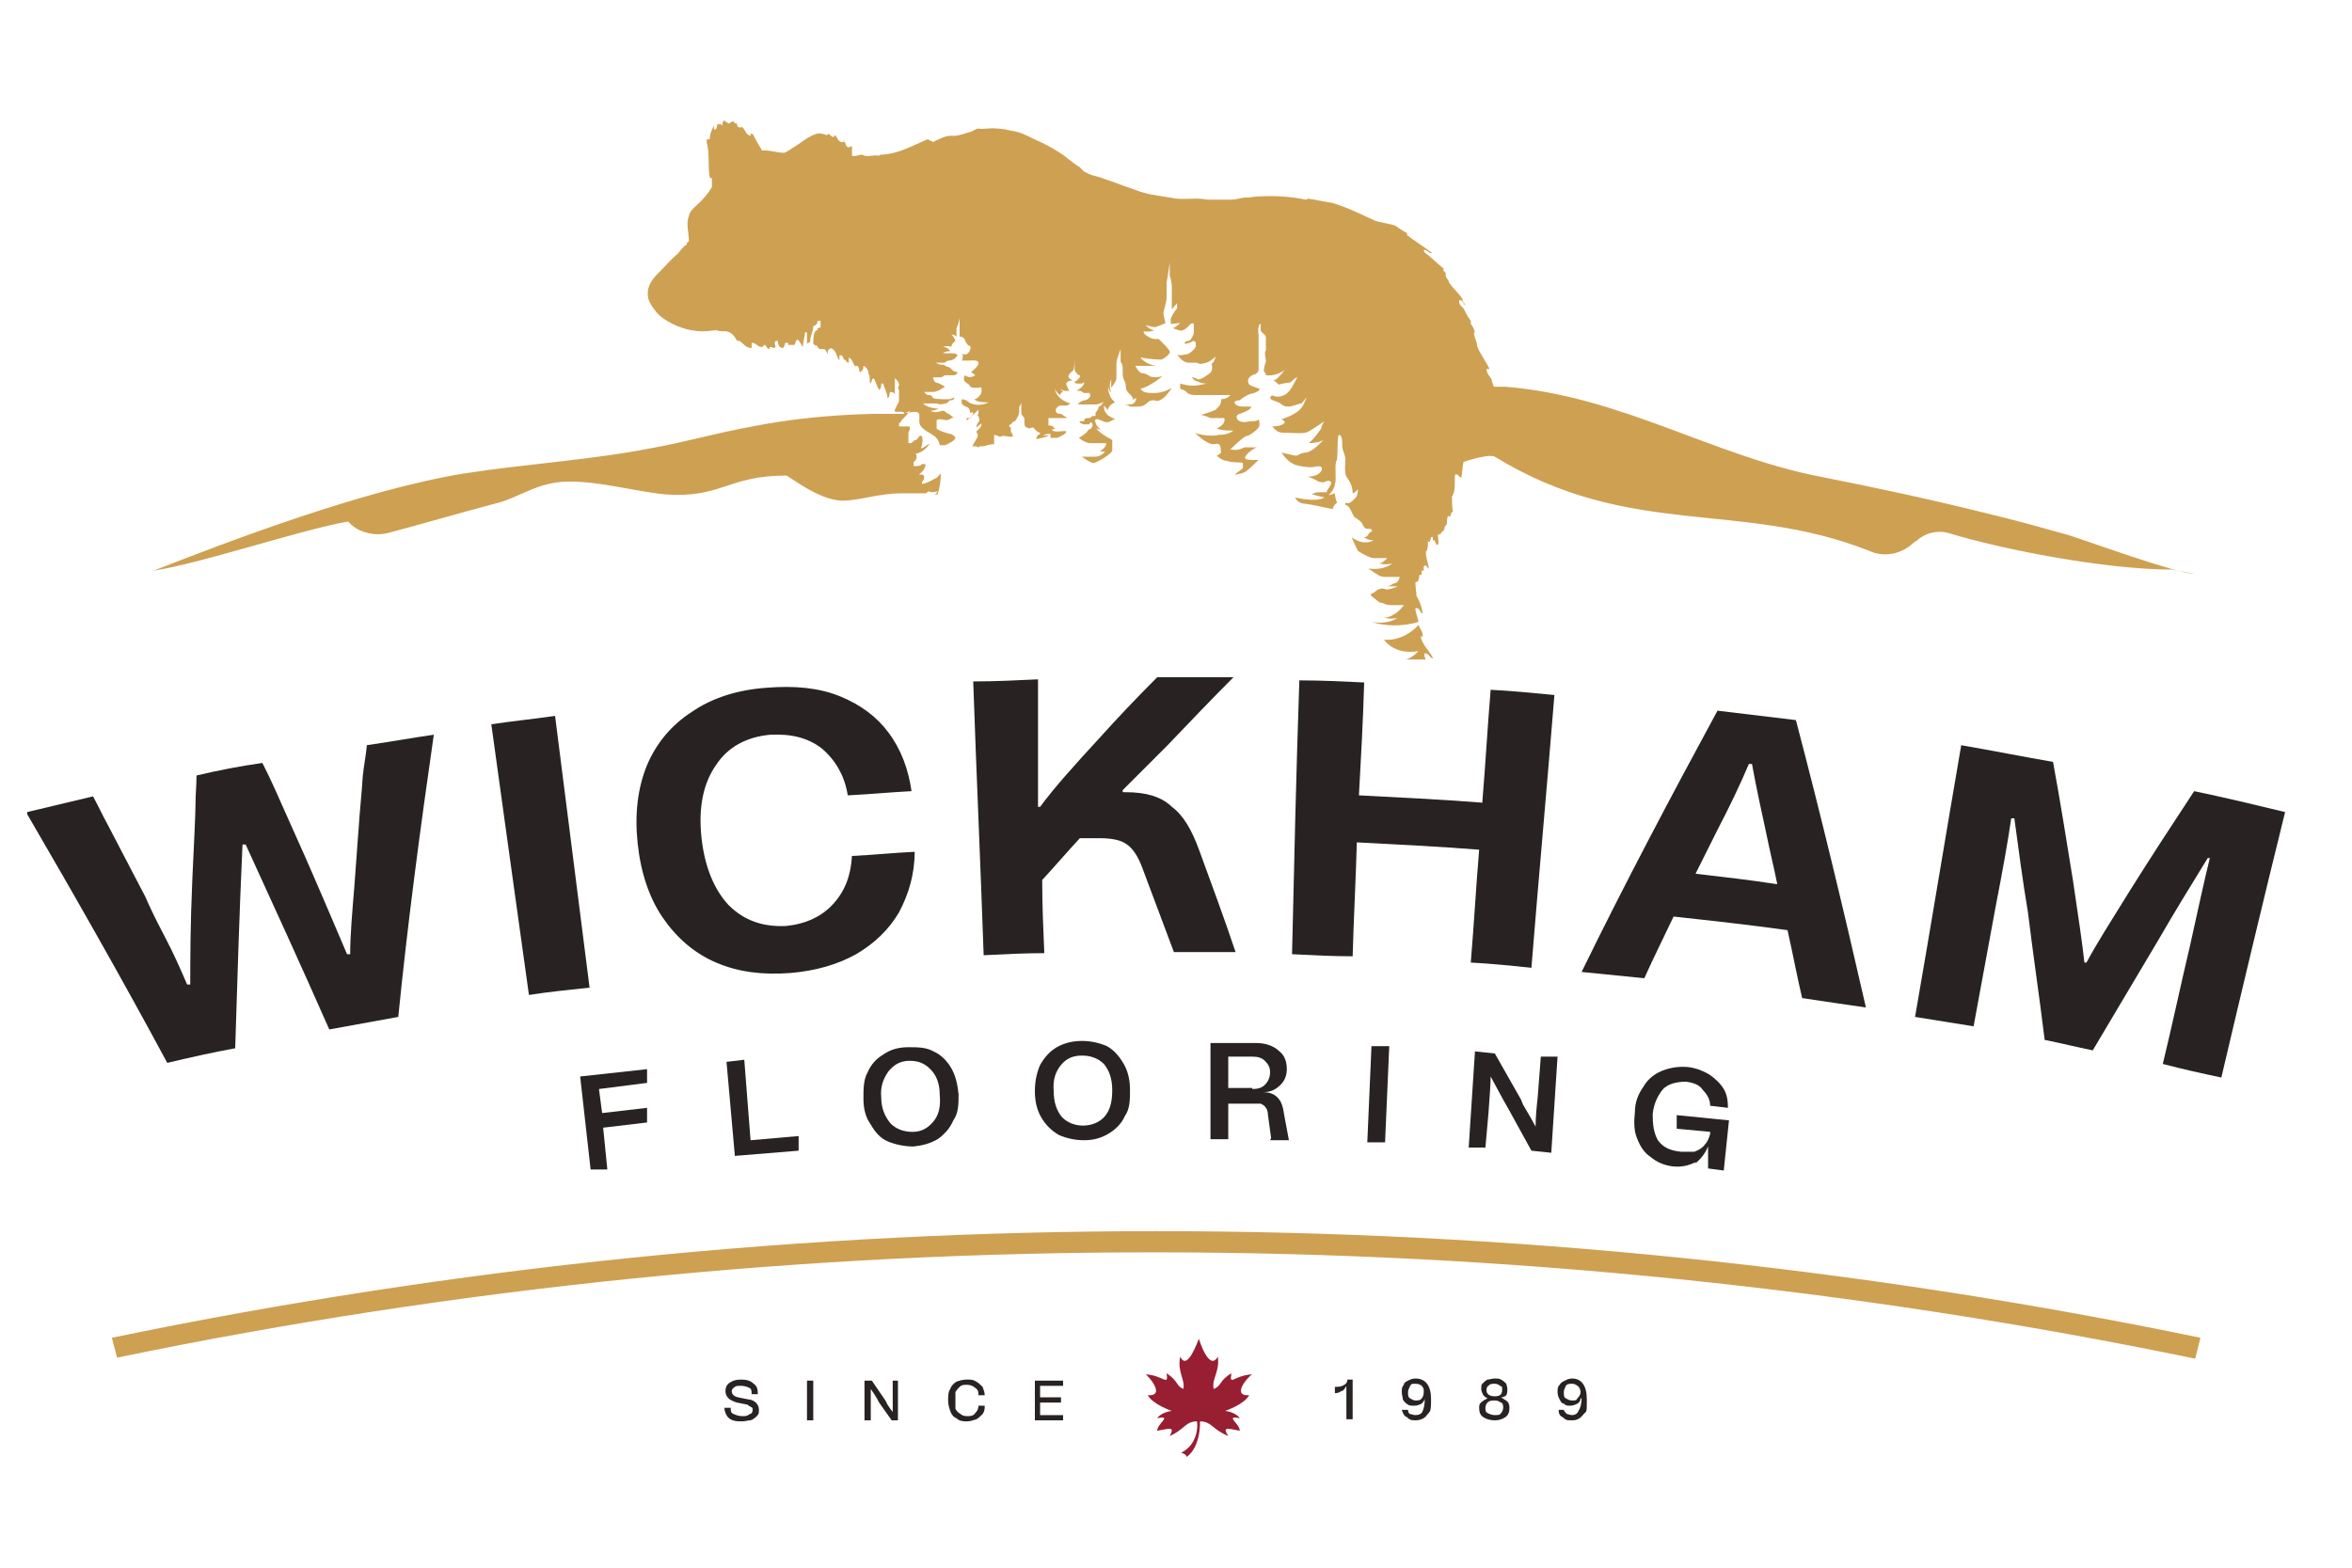 <?xml version="1.0" encoding="UTF-8"?> <svg xmlns="http://www.w3.org/2000/svg" id="Layer_1" version="1.1" viewBox="0 0 225 150"><defs><style> .st0 { fill: #981e32; } .st1 { fill-rule: evenodd; } .st1, .st2 { fill: #282322; } .st3 { fill: #cea052; } </style></defs><path class="st2" d="M2.6,77.7c2.1-.5,4.2-1,6.3-1.5.5.9.9,1.8,1.4,2.7,1.2,2.3,2.4,4.6,3.6,6.9.3.7.9,2,1.8,3.7.9,1.7,1.6,3.3,2.2,4.7.1,0,.2,0,.3,0,0-2.3,0-5.6.2-10.1.2-4,.3-6.4.3-7.1,0-.9.1-1.9.1-2.8,2.1-.5,4.2-.9,6.3-1.2.4.8.8,1.6,1.2,2.5.3.7,1.3,2.9,2.9,6.5,1.8,4.1,3.1,7.2,4,9.3.1,0,.2,0,.3,0,0-1.9.2-4,.4-6.5.2-2.5.3-4.3.4-5.4.1-1.7.3-3.4.4-5.1.1-1,.3-2,.4-3,2.1-.3,4.3-.7,6.4-1-1.3,9-2.5,18-3.4,27-2.2.4-4.4.8-6.6,1.2-2.6-5.9-5.3-11.8-8-17.7h-.3c-.3,6.5-.5,13-.7,19.5-2.2.4-4.4.9-6.5,1.4-4.3-8-8.8-15.9-13.4-23.8Z"></path><path class="st2" d="M47,69.3c2-.3,4-.5,6.1-.8,1.1,8.7,2.2,17.3,3.3,26-1.9.2-3.9.4-5.8.7-1.2-8.6-2.4-17.2-3.6-25.9Z"></path><path class="st2" d="M86,87.3c-1,1.7-2.4,3-4.1,4-1.8,1-3.9,1.6-6.3,1.8-2.7.2-5-.1-7.1-1-2.1-.9-3.8-2.4-5.1-4.3-1.3-1.9-2.1-4.3-2.4-7.1-.3-2.8,0-5.3.9-7.5.9-2.1,2.3-3.8,4.3-5.1,1.9-1.3,4.3-2.1,7.2-2.3,2.6-.2,4.9,0,6.9.8,2,.8,3.6,2,4.7,3.5,1.2,1.6,1.9,3.5,2.2,5.6-2,.1-4,.3-6.1.4-.3-1.9-1.2-3.4-2.5-4.5-1.3-1-2.9-1.4-4.9-1.3-2.3.2-4.1,1.2-5.2,2.9-1.2,1.7-1.7,4-1.4,6.9.3,2.8,1.2,5,2.6,6.5,1.5,1.5,3.3,2.1,5.5,2,1.9-.2,3.4-.9,4.5-2.1,1.1-1.2,1.7-2.7,1.8-4.6,2-.1,4-.3,6-.4,0,2.2-.6,4.1-1.5,5.8Z"></path><path class="st2" d="M112.1,77.2c1.1.8,1.9,2.2,2.6,4.1,1.2,3.3,2.4,6.5,3.5,9.8h-5.9c-1-2.7-2-5.3-3-8-.4-1.1-.9-1.9-1.5-2.3-.5-.4-1.4-.6-2.6-.6h-1.9c-1.2,1.3-2.4,2.7-3.6,4,0,2.3.1,4.7.2,7-1.9,0-3.9.1-5.8.2-.3-8.7-.7-17.5-1-26.2,2.1,0,4.1-.1,6.2-.2,0,4.1,0,8.1,0,12.2,0,0,.1,0,.2,0,1.4-1.9,3.3-4,5.6-6.5,1.8-2,3.7-4,5.6-5.9h7.3c-2.1,2.1-4.2,4.3-6.3,6.5-1.5,1.5-2.9,2.9-4.3,4.3v.2h.3c1.9,0,3.3.4,4.3,1.3h0Z"></path><path class="st2" d="M142.6,66c2,.1,4,.3,6.1.5-.7,8.7-1.5,17.4-2.2,26.1-1.9-.2-3.9-.4-5.8-.5.3-3.6.5-7.2.8-10.8-3.9-.3-7.8-.5-11.7-.7-.1,3.6-.3,7.2-.4,10.9-1.9,0-3.9-.1-5.8-.2.2-8.7.4-17.5.7-26.2,2.1,0,4.1.1,6.2.2-.1,3.6-.3,7.2-.5,10.8,3.9.2,7.9.4,11.8.7.3-3.6.5-7.2.8-10.8h0Z"></path><path class="st1" d="M172.4,95.5c-.5-2.1-.9-4.3-1.4-6.5-3.6-.5-7.2-.9-10.9-1.3-.9,1.9-1.9,3.9-2.8,5.9-2-.2-4-.4-6-.6,4.1-8.4,8.5-16.7,13-25,2.5.3,5,.6,7.5.9,2.4,9.1,4.6,18.3,6.7,27.5-2.1-.3-4.1-.6-6.1-.9ZM170,84.5c-.3-1.5-.7-3.1-1-4.6-.5-2.3-1-4.6-1.4-6.8-.1,0-.2,0-.3,0-.8,1.9-1.8,4-3,6.3-.7,1.4-1.4,2.8-2.1,4.2,2.6.3,5.2.6,7.8,1Z"></path><path class="st2" d="M187.6,71.3c2.9.5,5.9,1.1,8.8,1.6.7,3.8,1.3,7.6,1.9,11.3.5,3.4.9,6,1.1,7.9h.2c.9-1.7,2.3-3.9,4.1-6.8,2-3.2,4.1-6.4,6.2-9.6,2.9.6,5.8,1.3,8.7,2-2.1,8.5-4.1,16.9-6.1,25.4-1.9-.4-3.7-.8-5.6-1.3.9-3.7,1.7-7.5,2.6-11.3.8-3.6,1.4-6.4,1.9-8.4,0,0-.1,0-.2,0-1.6,2.6-3.2,5.2-4.7,7.8-2.1,3.5-4.2,7.1-6.3,10.6-1.5-.3-3.1-.7-4.6-1-.5-4.1-1.1-8.1-1.6-12.2-.5-3-.9-6-1.3-9h-.3c-.3,2.1-.8,4.9-1.5,8.5-.7,3.8-1.4,7.6-2.1,11.4-1.9-.3-3.7-.6-5.6-.9,1.5-8.6,2.9-17.2,4.4-25.9h0Z"></path><path class="st3" d="M210.5,128l-.5,2c-65.3-13.5-133.5-13.6-198.8-.1l-.5-1.9c65.7-13.6,134.1-13.6,199.8,0Z"></path><path class="st0" d="M119.5,133.5c-.5.9-2.3,1.5-2.3,1.5,0,0,1,.1,1.4.7-1.5-.3,0,.5,0,1.2-1.4-.3-1.6-.3-1.1.5-1.5-.6-1.6-1.4-2.7-1.4,0,2.5-1.1,3.3-1.3,3.4h0c0-.2-.2-.3-.5-.4,1.6-.8,1.6-2.6,1.5-3-1.1,0-1.2.8-2.6,1.4.4-.8.3-.8-1.2-.5,0-.7,1.5-1.5,0-1.2.4-.6,1.4-.7,1.4-.7,0,0-1.8-.6-2.3-1.5,1.8.1,0-1.9-.2-2,1.7.1,2.2,1.2,2-.1,1.1.7.9,1.2,1.6,1.5.2-.9-.6-1.6-.3-3.1.7,1.5,1.7-1.6,1.8-1.7,0,.1,1,3.2,1.8,1.7.2,1.5-.6,2.1-.4,3.1.8-.3.5-.8,1.7-1.5-.2,1.3.2.2,2,.1-.3.1-2.1,2.1-.3,2h0Z"></path><path class="st2" d="M69.5,135.4c-.1-.2-.2-.4-.2-.7h.6c0,.3,0,.5.3.6.2.1.5.2.8.2s.5,0,.7-.2c.2,0,.3-.2.3-.4s0-.2-.2-.3c0,0-.2-.1-.3-.2l-1-.2c-.4-.1-.7-.3-.8-.4-.2-.2-.3-.4-.3-.7s.1-.6.4-.8.6-.3,1.1-.3.9.1,1.2.4c.3.2.4.5.4,1h-.6c0-.3,0-.5-.2-.6-.2-.1-.5-.2-.8-.2s-.5,0-.6.1c-.2.1-.3.3-.3.4,0,.3.2.5.6.6l1,.2c.3,0,.6.2.7.3.2.2.3.4.3.7s0,.4-.2.6c-.1.1-.3.3-.6.4-.3,0-.5.1-.8.1s-.6,0-.9-.1c-.3-.1-.5-.3-.6-.5h0Z"></path><path class="st2" d="M77.2,132.1h.6v3.8h-.6v-3.8Z"></path><path class="st2" d="M83.3,134.4v1.5h-.6v-3.8h.7l1.3,1.9.2.4c.2.3.4.6.5.7v-3h.5v3.8h-.6l-1.2-1.7h0c-.3-.6-.6-1-.8-1.3v1.5h0Z"></path><path class="st2" d="M94,135.3c-.2.2-.4.4-.6.5-.3.1-.6.2-.9.2s-.7,0-1-.3c-.3-.1-.5-.4-.6-.7-.1-.3-.2-.6-.2-1s0-.8.2-1.1c.1-.3.3-.5.6-.7.3-.1.6-.2,1-.2s.6,0,.9.2c.2.1.4.3.6.5.1.3.2.5.2.8h-.6c0-.3,0-.5-.3-.7-.2-.2-.5-.3-.8-.3s-.5,0-.7.2c-.1.1-.3.3-.4.5,0,.2,0,.5,0,.8s0,.5,0,.8c.1.2.3.4.5.5.1.1.3.2.6.2s.6,0,.8-.3c.2-.2.3-.4.3-.7h.6c0,.3,0,.5-.2.8Z"></path><path class="st2" d="M101.7,132.6h-2.2v1.1h2v.5h-2v1.2h2.2v.5h-2.7v-3.8c0,0,2.7,0,2.7,0v.5Z"></path><path class="st2" d="M128.3,133.1c-.1.1-.3.2-.6.2h0v-.6c.3,0,.6,0,.9-.2.2-.1.3-.3.3-.5h.5v3.8h-.6v-3.1h-.1c0,.2-.2.3-.3.4h0Z"></path><path class="st1" d="M136,134.3c-.2.1-.4.2-.7.2s-.5,0-.6-.1c-.2-.1-.4-.3-.5-.5,0-.2-.1-.4-.1-.7s0-.5.2-.7c0-.2.2-.3.4-.4.2-.1.4-.2.7-.2,1,0,1.5.7,1.5,2s-.1,1.1-.4,1.5c-.2.3-.6.5-1.1.5s-.6-.1-.8-.3c-.3-.1-.4-.4-.5-.7h.6c0,.1,0,.3.2.4.1,0,.3.1.5.1.3,0,.6-.1.7-.4.1-.2.2-.6.2-1.2,0,.2-.2.4-.3.5h0ZM134.7,133.2c0,.3,0,.5.2.6s.3.2.5.2.5,0,.6-.2c.1-.1.2-.3.2-.6s0-.4-.2-.6c-.1-.1-.3-.2-.6-.2s-.4,0-.5.2c-.1.2-.2.4-.2.6Z"></path><path class="st1" d="M141.5,134.7c0-.2,0-.4.3-.6.1-.1.3-.2.5-.3h0c-.2-.1-.3-.2-.4-.3-.1-.2-.2-.4-.2-.6s0-.4.1-.5c.1-.1.3-.3.5-.4.2,0,.4-.1.7-.1s.4,0,.6.1c.2.1.4.3.5.4,0,.1.1.3.1.5s0,.4-.1.6c-.1.1-.3.2-.5.2h0c.3.2.5.3.6.4s.2.3.2.6c0,.4-.1.7-.4.9-.3.2-.6.3-1,.3s-.8-.1-1.1-.3c-.3-.2-.4-.5-.4-.9h0ZM143.8,134.7c0-.2,0-.4-.2-.5s-.3-.2-.6-.2-.5,0-.7.2c-.1.1-.2.3-.2.5s0,.4.2.5c.2.1.4.2.7.2s.5,0,.6-.2c.1-.1.2-.3.2-.5ZM143.5,132.6c-.1-.1-.3-.2-.5-.2s-.5,0-.6.2c-.1,0-.2.2-.2.4,0,.4.3.6.8.6s.7-.2.7-.6,0-.3-.2-.4Z"></path><path class="st1" d="M150.9,134.3c-.2.1-.4.2-.7.2s-.4,0-.6-.2c-.2,0-.3-.2-.4-.4-.1-.2-.2-.4-.2-.7s0-.5.2-.7c.1-.2.3-.3.5-.4.2-.1.4-.2.7-.2.9,0,1.4.7,1.4,2s0,1.1-.3,1.4c-.3.4-.6.6-1.1.6s-.6,0-.9-.3c-.3-.1-.4-.4-.4-.7h.5c0,.1.2.3.3.4.1,0,.3.1.5.1s.5-.1.6-.4c.2-.3.3-.7.3-1.2h-.1c0,.2-.1.4-.3.5h0ZM149.6,133.2c0,.3,0,.5.2.6s.3.2.6.2.4,0,.5-.2c.2-.2.3-.4.3-.6s-.1-.5-.3-.6c-.1-.1-.3-.2-.5-.2s-.5,0-.6.2c-.1.2-.2.4-.2.6Z"></path><path class="st3" d="M207.8,54.5c-6.3,0-16.2-1.9-21.4-3.5-1.1-.3-2.3,0-3.1.8h-.1c-1.2,1.2-2.9,1.6-4.4.9-12.4-4.9-22.9-1.1-35.8-9-.3-.2-1.5,0-3,.5-.1.5-.1.9-.2,1.5-.2,0-.3-.4-.6-.3-.1.6.1,1.6-.3,2.1,0,.5,0,1.1.1,1.5-.2-.2-.3.8-.3.4h-.2c-.2.7.1.6-.3,1h0c0,.5-.3.4-.4.7-.1-.2.1.3-.1,0h-.1c-.1.2,0,.3,0,.6v.3c-.2.6-.4-.8-.5-.2-.1-.3.1-.5-.2-.4,0,.1-.1.3-.1.4s-.1,0-.2,0c0,.4,0,.8-.2,1,0,.6.2,1,.3,1.6-.1,0-.2-.2-.3-.3-.3,0-.2.3-.2.5h-.2v.4h-.2c-.1.3,0,.7-.4.7,0,.5.1.9.1,1.3.3.5.5,1,.6,1.7-.3,0-.2-.6-.7-.5,0,.4.2.8.3,1.3-1.6.5-3.3.4-4.5,0,1,.2,2,0,2.5-.4-.6.2-1.3,0-1.3,0,0,0,.5,0,.9-.3.5-.2,1-.9,1-.9,0,0-.6,0-1,0-.4,0-.7,0-1-.2-.4,0-.6-.3-.9-.5-.3-.2-.3-.3-.2-.4.1,0,.4-.2.6-.4.2,0,.3-.2.8,0,.5,0,1.1-.3,1.1-.3,0,0-.7,0-1.1,0,.4,0,.5-.2.8-.3.4,0,.5-.6.5-.6,0,0-1,0-1.4,0-.5,0-.7-.2-1.6-.8,1.6.2,2.3-.5,2.3-.5,0,0-.5.2-1.3,0,.4,0,.8-.5.8-.5,0,0-.8,0-1.3,0-.4,0-1.4-.6-1.5-.7-.1-.2-.4-.8-.6-1.3,1.2.9,2.1.3,2.1.3,0,0-.6,0-.9-.3.4,0,.4-.4.6-.5.2,0,.2-.2,0-.3-.1,0-.2,0-.3,0-.1,0-.2,0-.4-.3-.1-.4-.5-.6-.8-.8-.2-.2-.3-.6-.5-.9-.2-.3-.4-.3-.4-.3,0,0,0,0,0-.2.4.2.7-.2,1-.5.2-.2.2-.8.2-.8,0,0-.3.4-.5.4,0-.9-.5-1.4-.6-1.6-.2-.3-.1-1.3-.1-1.8-.1-.5-.3-.7-.3-1.2s0-.9-.3-1c-.2,0-.1,1.6-.2,2.4-.3.3,0,1.9-.2,2.3,0,.5-.6,1.1-.6,1.1l.6-.2c0,.4.2.9.2.9,0,0-.4.3-.4.6-.2,0-1.8-.4-2.6-.5-.8,0-1-.6-1-.6,0,0,2,.5,2.8,0l-1.2-.3s.3-.2.6-.2.6,0,.8,0c0-.2.6-.8.4-1-.3-.3-.6.2-1,0-.3,0-.3-.2-1.2-.5,1.2,0,1.5-.7,1.3-.9s-.6,0-.9,0c-.4,0-.7,0-1.5-.2-.8-.2-1.4-1.2-1.4-1.2,0,0,1.2.3,1.4.3s.2-.2.9-.3c.6,0,1.6-1.1,1.7-1.2,0,0-.5.3-1.4.3.7-.6,1-1.2,1.2-1.4,0-.3.3-.7.3-.7,0,0-1.4,1-1.8,1.1s-1.6,0-2,0-.7,0-1.2-.6c.9,0,1.2-.3,1.2-.4s-.3-.3-.3-.3c0,0,.8-.2,1.5-.7.6-.4.8-1.2.9-1.4,0,0-.3.4-.5.6-.2,0-.9.3-1.2.3s-.4,0-.7-.2c-.3-.3-.7-.3-.8-.4-.2,0-.4-.3-.2-.4.2-.2.3.2,1,0,.8-.2,1.1-1.1,1.5-1.8-.2,0-.5.4-.7.5-.3,0-1.1.2-1.1.2,0,0-.2-.3-.5-.4.3,0,.7-.5,1.1-1-.4.3-1.1.6-1.8.5,0-.3-.2-.3-.2-.4,0,0,0-.4.2-.9,0-.4-.2-.8,0-1.1,0-.3,0-.9,0-1.2,0-.3-.4-.4-.5-.7,0-.3,0-.6,0-.6-.2-.1-.3.7-.2,1,0,.2,0,1,0,1.5,0,.4,0,.8,0,1.1s0,.6,0,.8-.2.3-.3.4c-.2,0-.8.3-.7.7,0,.4.3.4,1.1.7,0,.2-.4.4-.9.5-.6.2-1,.6-1,.6,0,0-.5,0-.5.2s.3.4.8.4.8,0,.8,0c0,0,0,.2-.4.4s-.5.2-.7.3c-.3,0-.5.5,0,.7s.7,0,1.2,0c.6,0,.6-.2.6-.2,0,0,.2.5,0,.8-.2.3-.9.8-1.1.8-.2,0-.9.6-1.6,1.3,1,.2,1.2-.3,1.6-.2.3,0,.8,0,1,0-.3,0-1.2.7-1.2,1,0,.3,1.3.2,1.3.2,0,0-.7.7-1.2,1.1-.5.3-1.1.3-1.1.3,0,0,.7-.5.8-.6,0,0,0-.4,0-.5s-1.1,0-1.5-.2c-.5,0-1-.5-1-.5,0,0,.4-.2.4-.3s0-.7-.2-.8-.3,0-.6,0-1-.4-1.7-1.1c.3.2,1.8.4,2.3.2.4,0,.8,0,1.4-.4-.4,0-1.1,0-1.6-.2.8-.4.8-.8.7-1,0,0-.3,0-.5,0-.2,0-.4,0-.8,0-.4-.2-.9-.3-.9-.3,0,0,1-.3,1.4-.5.3-.3.6-.6.5-1,0,0,.6,0,.9-.4-.4,0-2.1,0-2.9,0-.7,0-1.1,0-1.3-.3-.2-.2-.6-.3-.6-.3,0,0,0-.4,0-.5,0,0,.6.2,1.2.2s1.3-.2,1.3-.2c0,0-.5,0-.8-.2-.3,0-.6-.4-.6-.4,0,0,.3,0,.6.2.3,0,.6-.2,1-.5.4-.2.4-.6.3-1,.2,0,.4-.7.4-.7,0,0-.5.5-.9.6s-.6.2-.9,0c-.3,0-.5,0-.8,0s-.7-.2-1.1-.8c.2.2.7,0,.9,0,.3,0,.9-.6.9-.8,0-.3,0-.4-.2-.5,0,0,0,0-.4.2-.2,0-.4.2-.5,0,0,0,.2-.2.4-.2.2,0,.4-.4.5-.7,0-.4,0-.8,0-.9,0-.1-.3-.1-.4.1-.2.2-.5.5-.7.5,0,.1-.4,0-.9-.2.3-.1.7-.5.7-.5,0,0-.8.1-.9.1,0-.1,0-.4,0-.5,0-.1.4-.8.6-1,0-.2,0-.4,0-.5,0,0-.5.6-.5.6,0,0,0-.5,0-.9s0-.7,0-1c0-.3,0-.8-.2-1.3,0-.4,0-1.3,0-1.3,0,0-.2,1.5-.3,1.9,0,.4,0,.9,0,1.4s-.2,1-.3,1.5c0,.4.2,1,.2,1,0,0-.6.3-1,.4-.3,0-.9-.2-.9-.2,0,0,.3.4.8.5-.4.2-.9.1-1,.1,0,.1,0,.3.6.6.6.3.8,0,.9.2,0,0,1.1,1,1,1.2,0,.2-.5.6-.8.7-.2,0-1,0-2-.2.5.7,1.5.8,1.5.8,0,0-1,0-1.4,0-.3,0-.6,0-.6,0,0,0,.3.6.6.7q.4,0,.8.3c.4.2,1.2,0,1.2,0,0,0-1.2,1-2.1,1.2.3.4.6.4,1.4.4.7,0,1.5-.4,1.6-.5,0,0-.3.5-.7.9-.5.4-.7.4-1,.3-.2,0-.4,0-.6.2-.3.3-.6.4-.9.4-.4,0-.6,0-.8,0-.2-.2-.6-.2-.6-.2h0c0,0,.2,0,.6,0,.5,0,.6-.5.6-.6,0,0-.2,0-.3.2,0-.4-.3-.5-.6-.9-.2-.4,0-.4-.2-.9-.2-.4-.2-.5-.2-1s0-.6-.2-.9v-1.2s-.4,1-.4,1.4,0,1.1,0,1.4c0,.3-.5.9-.5.9v-.8c-.3.6,0,1.2,0,1.3,0,0-.2-.2-.3-.6,0,1.1.7,1.5.7,1.5,0,0-.2,0-.5.3s-.2.5-.2.5c0,0-.1-.2-.4-.5,0,.7.3,1,1.1,1.3-.2,0-.5.3-.8.3s-.8-.3-.9-.3c0,0-.4,0-.2.3,0,.3.4.6.5.7,0,0-.3,0-.5-.2.5.7,1.5,1.1,1.6,1.2,0,0,0,.7,0,1s-1.5,1.2-1.8,1.2-1.1-.6-1.1-.6c0,0,.5,0,1.2,0s1-.5,1-.5h-.5c.5-.3.7-.7.6-.8,0,0-1,0-1.5,0-.5,0-1.1-.5-1.1-.5,0,0,.9-.5.9-.8.3,0,.5-.4.4-.5,0-.2-.2-.3-.3,0-.2,0-.3,0-.5,0s-.5-.2-.4-.3c0,0,.2,0,.4,0,0,0,0-.3.3-.3s.3,0,.5-.2c0,0,.3,0,.3,0,0,0,0-.3,0-.3,0,0,.3-.3.3-.6.2,0,.3-.2.5-.5-.2.2-.6.3-.9.3s-.6,0-.8,0-.8,0-.8,0,.2-.3.6-.4c.3,0,.5-.2.6-.4,0,0,0-.4-.2-.3-.1,0-.3,0-.4,0s-.2-.2-.4-.2-.3,0-.3,0c0,0,0,0,.4-.3s.3-.6.3-.6c0,0,0,.2-.3.2,0,0-.2,0-.3,0s-.3,0-.3-.2c0,0,.2,0,.3-.2,0,0,.3-.2.2-.4,0,0-.2,0-.3-.2,0,0-.2-.2-.2-.3v-1.2c0-.3,0-.9,0-.9,0,0,0,.4,0,.8s0,1.3-.2,1.4c0,0-.3.2-.4.5,0,.2.4.4.4.4,0,0-.5,0-.6.3,0,.2.3.7.3.7h-.4c-.2,0-.5-.2-.5-.2,0,0,0,0,.3.3-.2,0-.3.3-.3.3,0,0-.3-.2-.5-.6.2,1.1,1.5,1.4,1.5,1.4,0,0,0,0-.3.2h-.6c-.3,0-.5.3-.5.4,0,.2,0,.4.5.4,0,0,.3.2.6.4-.4,0-1,0-1.2,0-.2,0-.6,0-.6,0v.7c0,0,.4,0,.5.2s.3,0,.3,0c0,0-.2.2-.5.2.2.4,1.4,0,1.4.2s-.6.5-.9.6c-.2,0-.4,0-.6,0,0-.2,0-.3,0-.4-.2,0-.5,0-.7.2-.3,0-.7,0-.7,0,0,0,.4,0,.4-.3-.3,0-.6-.5-.7-.5-.2,0-.4.2-.5,0-.2,0-.2,0-.3-.3,0,0,0-.2,0-.5,0-.2-.3-.4-.3-.5,0-.2,0-.6,0-.9s0-1.2,0-1.2,0,.3,0,.7,0,.5-.2.7c0,.3,0,.2,0,.5,0,.3-.2.6-.4.9-.2,0-.3.2-.4.3-.2,0-.2.3,0,.3,0,0,0,.2,0,.2,0,0,0,.2,0,.2s.2.3.2.4c0,.2-.7,0-.9,0s-.4.2-.5,0c-.2,0-.4-.2-.4,0,0,.2,0,.3,0,.4s0,.2,0,.4c-.5,0-.9.2-1.1.2h-.3c0,0,0,.2-.3,0,0,0-.4,0-.4,0,0,0,.2-.3.4-.7.3-.4,0-.6,0-.7s.5-.3.5-.8c0,0-.4.3-.5.4,0,0,0-.3.2-.5s0-.5,0-.6c0,0-.2,0,0-.2,0,0,0-.4,0-.4,0,0-1,1-1.1,1s0-.2,0-.2c0,0,.2,0,.3,0s.3-.4.3-.5-.3,0-.3,0c0,0,0,0,0,0,0,0,0-.4-.2-.5s-.5-.2-.6-.4c0,0,0-.4,0-.4,0,0,.4,0,.7.3.3.2,1,.4,1.9,0-.5,0-1.1,0-1.4-.3.2,0,.6-.3.7-.7,0-.5,0-.5-.2-.4-.2,0-.4,0-.5,0s-.4,0-.5-.3c0,0-.3-.2-.4-.3,0,0-.2-.2,0-.6.5.4,1,0,1,0,0,0,0,0-.4-.3,0,0,.8-.6.7-.9,0-.3-.8-.2-.9-.2-.2,0-.5,0-.6,0-.2,0,0,0,0-.3s0,0,0-.2c0,0,0-.3,0-.2s.3.2.5,0,.3-.5.2-.7c-.2,0-.4-.3-.5-.6s-.5-.3-.5-.3c0,0,0-1,0-1.4,0-.5,0-1.8,0-1.8s0,1,0,1.3c0,.4-.2.9-.3,1.1,0,.3,0,.8,0,.8,0,0-.2-.2-.5-.2.2.1.4.6.4.6,0,0-.4.3-.4.6-.3-.2-.8,0-.8,0,0,0,.5,0,.7.4-.5,0-.7.2-.7.2h.6c.4,0,.7,0,.8.2-.2.3-.5.5-.8.5s-.3.2-.5.2-.3,0-.8,0c.2.1.4.2.6.2s.2,0,.5.2c.2,0,.2,0,.5.3.2.2.5.2.5.2,0,0,0,.2-.3.3,0,0-.5,0-.8,0s-.3.2-.5.2c-.3,0-.6,0-.7,0s0,.3.2.5c.3,0,.9.4.9.4,0,0-.3.2-.5.3,0,0-.3.2-.7.2-.3,0-.8,0-.8,0,0,0,.2.3.4.3.2,0,.3,0,.4.2,0,.2.9.2,1.4.2s.7-.2.7-.2c0,0,0,.3-.3.3s0,0-.5.3c-.3,0-.4.2-.9,0-.4,0-.7,0-1.3,0,.5.5,1.5.5,1.5.5,0,0-.4.2-.8.2.5.3,1,0,1.2,0s.3.2.5.3c.2,0,.2.2.5.3.2,0,.4,0,.4,0,0,0-.2,0-.3,0-.2,0-.3.2-.7.3-.3,0-.8-.2-1,0,0,0,0,.5,0,.8.2.2.8.4,1.2.5.3,0,.6.3.6.4,0,.2-.7.6-1,.7h-.5c-.2-1.1-1.1-1-1.8-1.8-.5-.7.5-1.7-1.2-1.3,0,0,.1-.1.2-.2,0,0-.4.2-.5.2h.3c-.3.4-.6.6-.7.8,0,0,0,.1-.2.2v.3h.2c.1,0,.3,0,.4,0s.2,0,.3,0c.2,0,.2.2,0,.6,0,.1,0,.3,0,.4,0,0,0,.3,0,.6h.2c.2,0,.3-.3.5-.3s.3-.5.5-.4c.2,0,.2.7,0,1.2.3,0,.7-.5.8-.4,0,0-.5.8-1.3.9.2.4,0,.7-.2.8,0,0,0,0,0,0v.4c.3,0,.7,0,.8-.2,0,0,.2,0,.3,0s0,.6-.6,1c.3,0,.5,0,.5.2s0,.3-.2.5v.2c.3,0,.9-.3,1.2-.5.2,0,.4-.3.6-.5,0,.7-.1,1.3-.3,2h-.4c.3,0,.4-.3.4-.3,0,0-.5.2-.9,0,0,0-.1.1-.2.2h0c-.5,0-1,0-1.5,0h-.9c-2.1,0-4,.7-5.6.7-2.3,0-5.3-2.5-5.4-2.4-5.6,0-6.2,2.2-11.6,1.8-3-.3-6.8-1.4-9.8-1.2-2.7.2-4.3,1.6-6.5,2.1-3.4.9-6.8,1.9-10.2,2.8-1.2.3-2.6,0-3.5-.8l-.3-.3c-4.6.8-14,4-18.6,4.7,6.9-2.7,19.9-7.7,29.7-9.3,5.8-.9,12.2-1.3,17.8-2.4,3.4-.6,6.4-1.5,9.8-2.1,3.5-.7,7.4-1.1,11.4-1.2.8,0,1.9,0,3.1,0,0,0,0-.2-.2-.2-.2,0-.6,0-.7,0h0v-.2c0,0,.3-.6.4-.8,0-.3,0-.9,0-1.1,0,0-.2-.2,0-.4,0-.2,0-.4-.4-.7v1.4s0,0,0,.2c0-.2-.2-.3-.4-.3-.2,0,0,.5-.3.6,0-.5-.3-.9-.4-1.4h-.2c0,.2,0,.5-.2.6-.2-.3-.3-.7-.5-1.1h0c-.2,0-.2.3-.3.5-.2-.2,0-.6-.2-.9,0-.3-.2-.7-.5-.8,0,.2,0,.4-.3.6-.2,0,0-.6-.4-.6s0,0,0,.2c-.3-.3-.3-.8-.7-1,0,0,0,.4,0,.5-.3,0-.2-.3-.5-.3,0,0,0-.3-.2-.4h-.2c0,0,0,.4,0,.5-.3-.4-.3-1.1-.9-1.2,0,0,0,.3,0,.3s0-.2,0-.2c-.3,0-.2.4-.2.6,0-.2-.2-.4-.3-.6,0,0-.2,0-.4,0s0,0,0,0c-.3,0-.2-.3-.5-.4,0,0,0,0,0,.2,0,0,0-.2-.2-.3,0-.5,0-.9.2-1.2q0-.1.2-.1v-.2c0,0,.2,0,.3-.1v-.6h-.3c0,.1,0,.4-.4.5,0,.5-.3.9-.3,1.5,0,0-.2.1-.3.2,0-.3,0-.7,0-1.1h-.2c0,.4-.2,1-.2,1.4-.2-.2-.2-.5-.5-.7-.2,0-.2.4-.3.5,0,0-.4,0-.6,0,0,0,0-.1,0-.2h-.3c0,0,0,.3-.2.5-.3,0-.5-.3-.5-.7-.5,0-.2.5-.2.6-.2.2-.3,0-.4,0-.2,0-.2,0-.2.2-.2,0-.3-.3-.4-.4-.2,0-.2.2-.3.2-.5,0-.5-.4-1-.4,0,0,0,.4,0,.5-.6,0-.8-.5-1.2-.7-.2,0,0,0-.2,0-.2-.4-.5-.8-1-.9-.2,0-.7,0-1-.1-.3,0-.8.1-1.2.1-1.7,0-3.3-.7-4.3-1.6-.3-.3-.9-1.1-1-1.6-.2-1.2.5-1.9,1.2-2.6s1-1.1,1.6-1.6c.3-.3.5-.7.9-.9,0-.2,0-.2.2-.3,0-.8-.3-1.8,0-2.4,0-.5.8-1.1,1.1-1.4.5-.5.8-.9,1.1-1.4,0-.3,0-.4,0-.7s0-.1-.2-.2c-.2-1,0-2.4-.3-3.4,0-.1,0-.2,0-.3,0,0,0,.1.3,0,0-.5.2-.9.4-1.3,0,0,0,.3,0,.4.3,0,.3-.3.3-.5.2,0,.3,0,.3-.1q0,.1.2.2c0-.1,0-.4.2-.5,0,.1.2.2.4.3,0,.1.3-.2.4-.2s.2.3.4.2c0,.2,0,.4.4.4,0,.1,0-.2,0-.1.4.2.4.8.9.9,0,0,0-.2,0-.2h.2c.3.6.6,1.1.9,1.6.6-.1,1.7.3,2.2.2.2-.1.5-.3.8-.5.7-.4,1.3-1,2.2-1.3.3-.1.6,0,.9.1.2.1.2-.1.2-.1.2,0,.5.6.7.1.2.3.3.7.7.7s0-.2,0-.2c.2,0,.2.2.3.4,0,.1.1.2.2.3.2,0,.2-.1.4-.1,0,.3,0,.6,0,.9.4.1.6-.1,1-.1,0,0,0,0,.2.1.4.1.9-.1,1.4,0,0,0,0-.1.2-.1,1.8-.1,3-.9,4.5-1.5,0,.2.4.1.4.3.7-.3,1.3-.7,2-.6.6,0,1.2-.3,1.7-.4.2-.1.5-.3.7-.3.5.1,1.1-.1,1.8,0,.4,0,.9.1,1.3.2.8.1,1.4.4,2,.7,1.3.6,1.7.8,2.5,1.3.7.4,1.4,1.1,2.1,1.5.2.2.3.4.6.5.3.2.7.3,1.1.4.4.1.8.3,1.2.4.8.3,1.6.6,2.5.9,1,.4,2,.5,3.2.7.2,0,.4.1.6.1,1,.1,2-.1,3,.1h2.3c.5,0,1-.2,1.3-.2h.3c.2,0,.6-.1.9-.1,1.6-.1,3.2,0,4.6.3,0,0,.2,0,.2-.1.8.1,1.5.3,2.3.4,1.4.4,2.8,1.1,4.1,1.7.5.2,1.5.3,2,.5.4.3.7.5,1.1.7v.2c.8.6,1.6,1.1,2.4,1.7-.3.1-.4-.3-.8-.3,0,.3.3.4.4.5.5.4,1,.9,1.5,1.3-.1.2.1.3.2.4-.1.5.3.6.3.9.4.6.9,1,1.3,1.6,0,.3.2.4.3.6-.2,0-.2-.5-.6-.5-.1.4.2.6.4.8.2.4.4.8.7,1.2v.3c.2.2.3.5.4.8h-.1c0,.5.3.8.3,1.3.3.8.8,1.4,1.2,2.2,0,0-.1,0-.3,0,0,.4.3.7.5,1,0,.2.1.4.2.7.4,0,.8,0,1.1,0,11.1.9,19.8,6.6,30.1,8.6,5.6,1.1,11.1,2.3,16.3,3.6,2.5.6,5,1.3,7.5,2,1.3.4,10.4,3.7,12,3.7h0Z"></path><path class="st3" d="M135.9,60.9c.2.9.9,1.4,1.2,2.1-.3,0-.4-.5-.8-.5-.1.2,0,.4.1.6h-2c.4,0,.9-.4,1.3-.8-2.4.4-3.3-1.1-3.3-1.1,0,0,1.7.3,3.3-1.4.1.3.4.6.4,1s0,0-.2.1Z"></path><path class="st3" d="M100.6,41.5c0,0-.4.2-.5.3-.2,0-.6.2-1,.2,0,0,.1-.2.2-.4.4.2,1.1,0,1.3,0Z"></path><path class="st2" d="M62,103.6l-4.7.6.3,2.3,4.3-.5v1.4c0,0-4.2.5-4.2.5l.4,4h-1.6c0,0-1-8.9-1-8.9l6.4-.7v1.3Z"></path><path class="st2" d="M71.8,109.1l4.6-.4v1.4c0,0-6.1.5-6.1.5l-.8-9,1.7-.2.6,7.7Z"></path><path class="st1" d="M83.3,107.6c-.5-.7-.7-1.5-.7-2.5,0-.9,0-1.8.4-2.5.3-.7.8-1.3,1.5-1.7.7-.5,1.5-.7,2.4-.7.9,0,1.7,0,2.4.4.7.3,1.3.9,1.7,1.6.4.7.6,1.5.7,2.5,0,.9,0,1.8-.5,2.5-.3.7-.8,1.3-1.5,1.8-.7.4-1.4.6-2.3.7-.9,0-1.8-.2-2.5-.5-.7-.3-1.2-.9-1.6-1.6ZM89.9,104.8c0-1.1-.3-1.9-.9-2.5s-1.2-.8-2-.8c-.9,0-1.5.4-2,1-.5.7-.8,1.5-.7,2.5,0,1.1.4,1.9.9,2.5.5.5,1.2.8,2.1.8.9,0,1.5-.4,2-1,.5-.6.7-1.4.6-2.5Z"></path><path class="st1" d="M99.6,106.9c-.4-.7-.6-1.5-.6-2.5s.2-1.8.5-2.5c.4-.7.9-1.3,1.6-1.7.7-.4,1.5-.6,2.4-.6s1.7.2,2.4.5c.7.4,1.2,1,1.6,1.7.4.7.6,1.5.6,2.5,0,.9,0,1.8-.5,2.5-.3.7-.9,1.3-1.6,1.7-.7.4-1.4.6-2.3.6s-1.7-.2-2.4-.5c-.7-.4-1.3-1-1.7-1.7ZM106.4,104.3c0-1.1-.3-1.9-.8-2.5-.5-.5-1.2-.8-2.1-.8s-1.5.3-2,.9c-.5.6-.8,1.4-.7,2.5,0,1.1.3,1.9.8,2.5.5.5,1.2.8,2,.8s1.6-.3,2.1-.9c.5-.6.7-1.4.7-2.5Z"></path><path class="st1" d="M121.6,108.9l-.3-2.2c0-.3-.1-.6-.2-.7-.1-.2-.3-.3-.5-.4-.2,0-.5,0-.9,0h-2.2v3.4h-1.7c0,0,0-9.2,0-9.2h4.4c.9,0,1.7.3,2.2.8.5.4.7,1,.7,1.7,0,.6-.2,1.1-.6,1.5-.5.5-1,.7-1.7.7h0c.7,0,1.1.2,1.4.5.3.3.5.7.6,1.4l.5,2.7h-1.8ZM119.8,104.2c.5,0,.9-.1,1.2-.4.3-.3.5-.7.5-1.2s-.2-.8-.5-1.1c-.3-.3-.7-.4-1.2-.4h-2.3v3h2.3Z"></path><path class="st2" d="M131.2,100.1h1.7c0,0-.4,9.2-.4,9.2h-1.7c0,0,.4-9.2.4-9.2Z"></path><path class="st2" d="M142.4,106.4l-.3,3.4h-1.6c0,0,.6-9.2.6-9.2l1.9.2,2.5,4.4.2.5c.6,1,1,1.7,1.2,2.1,0-.9.1-1.9.2-2.8l.3-3.9h1.6c0,0-.6,9.2-.6,9.2l-1.9-.2-2.2-4c-.7-1.2-1.2-2.2-1.7-3.1,0,.8-.1,1.9-.2,3.4Z"></path><path class="st2" d="M162.2,111.2c-.6.3-1.3.5-2.2.4-.8-.1-1.5-.4-2.1-.9-.6-.4-1-1-1.3-1.8-.3-.7-.3-1.6-.2-2.5,0-.9.3-1.7.8-2.4.4-.7,1-1.2,1.7-1.5.7-.3,1.6-.5,2.6-.4.8.1,1.5.4,2,.7.6.4,1.1.9,1.4,1.4.3.5.4,1.1.4,1.8l-1.7-.2c0-.6-.3-1.1-.7-1.5-.3-.5-.9-.7-1.6-.8-.9,0-1.7.2-2.2.7-.5.6-.9,1.4-1,2.4,0,1,.1,1.8.5,2.5.5.7,1.2,1,2.2,1.1.5,0,.9,0,1.3,0,.5-.2.8-.4,1-.7.3-.3.4-.7.5-1v-.2c.1,0-3.2-.3-3.2-.3v-1.3c.1,0,5,.5,5,.5l-.5,4.8-1.5-.2v-2.1c.1,0,0,0,0,0-.3.7-.7,1.2-1.2,1.6Z"></path></svg> 